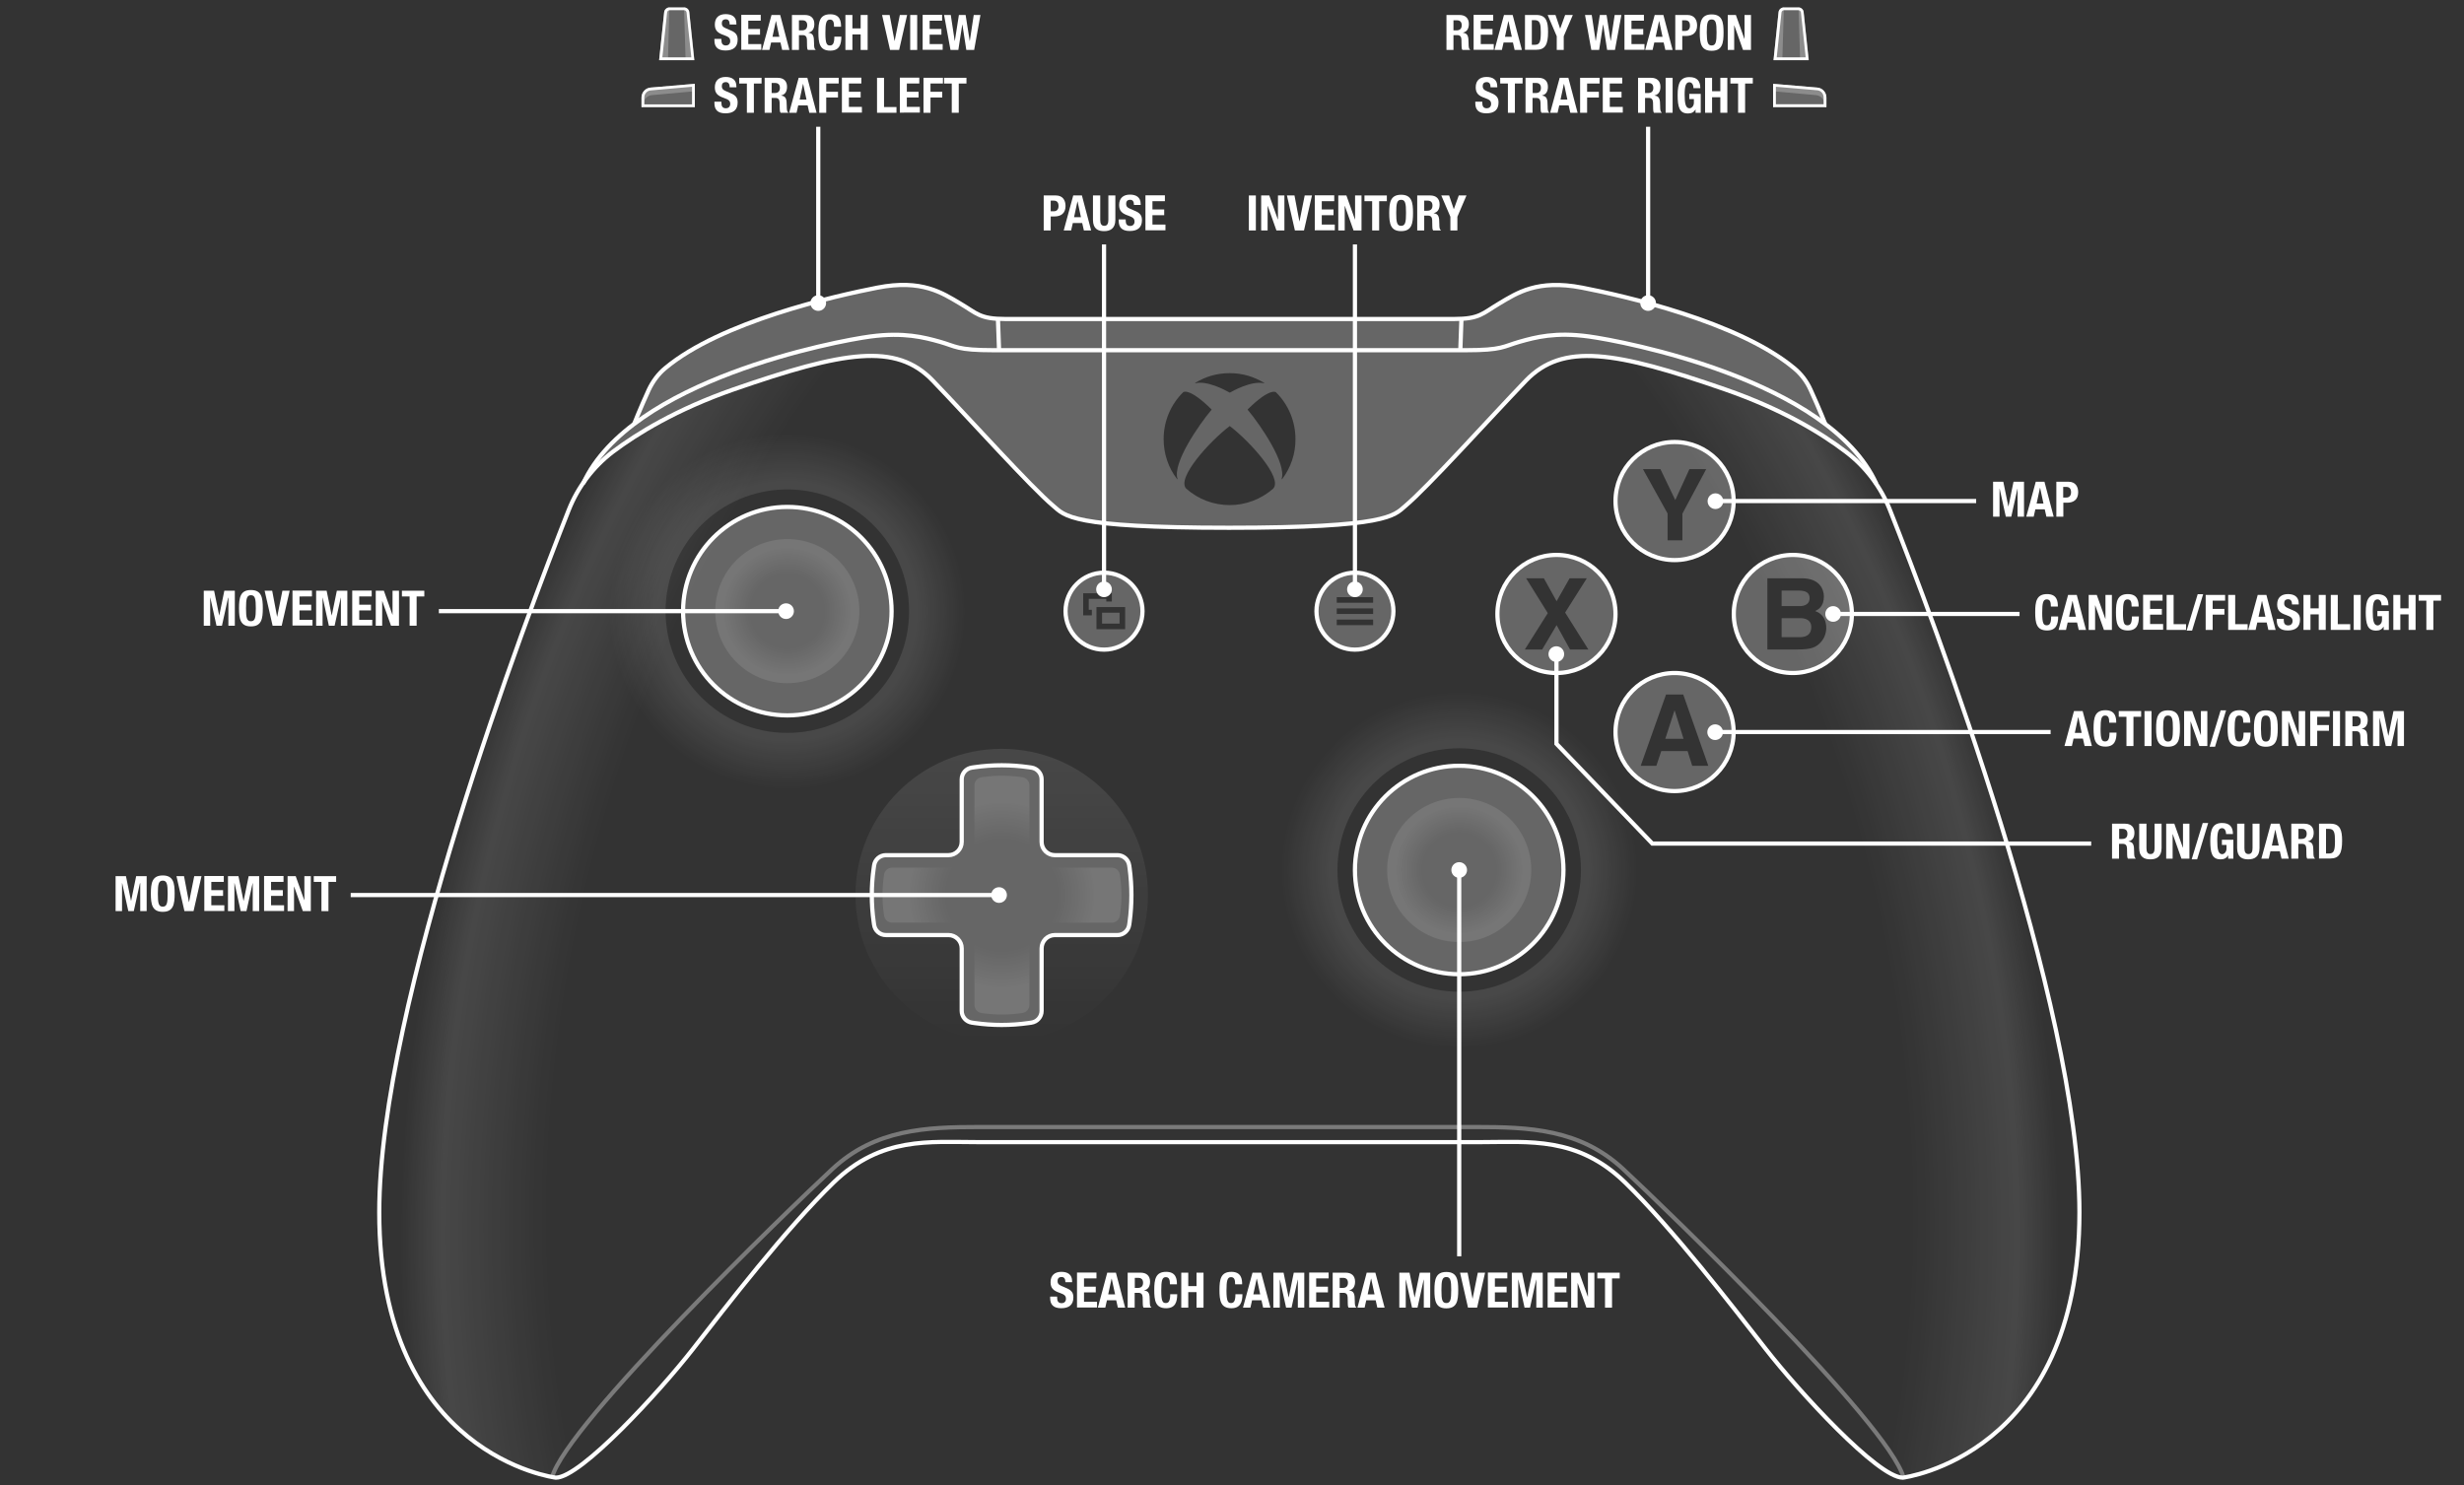 <?xml version="1.0" encoding="utf-8"?>
<!-- Generator: Adobe Illustrator 25.2.0, SVG Export Plug-In . SVG Version: 6.00 Build 0)  -->
<svg version="1.1" id="Layer_4" xmlns="http://www.w3.org/2000/svg" xmlns:xlink="http://www.w3.org/1999/xlink" x="0px" y="0px"
	 viewBox="0 0 1760.7 1061.4" style="enable-background:new 0 0 1760.7 1061.4;" xml:space="preserve">
<rect x="0" y="0" width="1760.7" height="1061.4" fill="#333333" stroke="none"/>
<style type="text/css">
	.st0{opacity:0.25;fill:#FFFFFF;}
	.st1{fill:url(#SVGID_1_);}
	.st2{fill:url(#SVGID_2_);}
	.st3{fill:none;stroke:#FFFFFF;stroke-width:3;stroke-miterlimit:10;}
	.st4{fill:url(#SVGID_3_);}
	.st5{fill:url(#SVGID_4_);}
	.st6{opacity:0.35;fill:none;stroke:#FFFFFF;stroke-width:3;stroke-miterlimit:10;}
	.st7{fill:url(#SVGID_5_);}
	.st8{fill:url(#SVGID_6_);}
	.st9{fill:url(#SVGID_7_);}
	.st10{fill:url(#SVGID_8_);}
	.st11{fill:#FFFFFF;}
</style>
<g>
	<circle class="st0" cx="562.6" cy="436.8" r="74.5"/>
	<circle class="st0" cx="1042.7" cy="621.8" r="74.5"/>
	
		<radialGradient id="SVGID_1_" cx="786.081" cy="755.922" r="976.309" gradientTransform="matrix(0.25 0.968 -0.712 0.184 1127.693 -144.16)" gradientUnits="userSpaceOnUse">
		<stop  offset="0.787" style="stop-color:#FFFFFF;stop-opacity:0"/>
		<stop  offset="0.89" style="stop-color:#FFFFFF;stop-opacity:0.1"/>
		<stop  offset="0.93" style="stop-color:#FFFFFF;stop-opacity:0"/>
	</radialGradient>
	<path class="st1" d="M1350.7,364.5c-6.5-16.4-17.4-30.8-31.4-41.5c-17.5-13.2-45.5-30.4-86.4-44.7c-78.7-27.3-116-33.7-142.3-6.3
		c-26.3,27.3-70,76-86.3,89.7c-8.1,6.8-11.8,15.5-125.5,15.5s-117.4-8.7-125.4-15.5c-16.3-13.7-60-62.3-86.3-89.7
		c-26.3-27.3-63.7-21-142.3,6.3c-40.9,14.2-69,31.4-86.4,44.7c-14.1,10.7-24.9,25-31.4,41.5c-30.5,77-135.4,352.9-135.4,501.9
		c0,174.3,126.2,189.7,126.2,189.7c17.8,0,74.2-61.5,98-92s66.5-86,100.5-119s68.5-28.8,103.2-28.8c29.5,0,329.5,0,359.1,0
		c34.8,0,69.2-4.2,103.2,28.8s76.8,88.5,100.5,119s80.2,92,98,92c0,0,126.2-15.3,126.2-189.7
		C1486.1,717.4,1381.2,441.5,1350.7,364.5z M1300.5,459.6c-2.9,2.8-5.7,4.6-16.1,4.6h-21.5v-50.9h24.7c12.5,0,15.7,7.8,15.7,13
		c0,7.3-4.1,9.4-6.2,10.4c6.2,2.3,7.9,7.3,7.9,12.3C1304.9,453.2,1303.2,457,1300.5,459.6z"/>
	
		<radialGradient id="SVGID_2_" cx="786.081" cy="755.922" r="976.309" gradientTransform="matrix(-0.25 0.968 0.712 0.184 629.681 -144.16)" gradientUnits="userSpaceOnUse">
		<stop  offset="0.787" style="stop-color:#FFFFFF;stop-opacity:0"/>
		<stop  offset="0.89" style="stop-color:#FFFFFF;stop-opacity:0.1"/>
		<stop  offset="0.93" style="stop-color:#FFFFFF;stop-opacity:0"/>
	</radialGradient>
	<path class="st2" d="M753.2,361.7c-16.3-13.7-60-62.3-86.3-89.7c-26.3-27.3-63.7-21-142.3,6.3c-40.9,14.2-69,31.4-86.4,44.7
		c-14.1,10.7-24.9,25-31.4,41.5c-30.5,77-135.4,352.9-135.4,501.9c0,174.3,126.2,189.7,126.2,189.7c17.8,0,74.2-61.5,98-92
		c23.8-30.5,66.5-86,100.5-119s68.5-28.8,103.2-28.8c29.5,0,329.5,0,359.1,0c34.8,0,69.2-4.2,103.2,28.8s76.8,88.5,100.5,119
		s80.2,92,98,92c0,0,126.2-15.3,126.2-189.7c0-149-104.9-424.8-135.4-501.9c-6.5-16.4-17.4-30.8-31.4-41.5
		c-17.5-13.2-45.5-30.4-86.4-44.7c-78.7-27.3-116-33.7-142.3-6.3c-26.3,27.3-70,76-86.3,89.7c-8.1,6.8-11.8,15.5-125.4,15.5
		S761.3,368.5,753.2,361.7z"/>
	<path class="st3" d="M1004.1,361.7c16.3-13.7,60-62.3,86.3-89.7c26.3-27.3,63.7-21,142.3,6.3c40.9,14.2,69,31.4,86.4,44.7
		c14.1,10.7,24.9,25,31.4,41.5c30.5,77,135.4,352.9,135.4,501.9c0,174.3-126.2,189.7-126.2,189.7c-17.8,0-74.2-61.5-98-92
		s-66.5-86-100.5-119s-68.5-28.8-103.2-28.8c-29.5,0-329.5,0-359.1,0c-34.8,0-69.2-4.2-103.2,28.8s-76.8,88.5-100.5,119
		c-23.8,30.5-80.2,92-98,92c0,0-126.2-15.3-126.2-189.7c0-149,104.9-424.8,135.4-501.9c6.5-16.4,17.4-30.8,31.4-41.5
		c17.5-13.2,45.5-30.4,86.4-44.7c78.7-27.3,116-33.7,142.3-6.3c26.3,27.3,70,76,86.3,89.7c8.1,6.8,11.8,15.5,125.4,15.5
		S996.1,368.5,1004.1,361.7z"/>
	<path class="st3" d="M1340.7,345.6c-33.8-74.2-181.2-101.8-205.2-105.1s-38.2,0.5-49.8,3.8s-12,6-38.2,6s-311.3,0-337.6,0
		s-26.8-2.8-38.2-6s-25.8-7-49.8-3.8s-171.5,30.9-205.2,105.1"/>
	<path class="st3" d="M1304.3,303.1c0,0-4-10.3-10.5-24.5c-2.7-6-6.7-11.3-11.8-15.5c-39.9-33.2-121.6-51.7-151.5-57.5
		c-32-6.2-46.8,4-59,11.2s-14,11.2-32.5,11.2s-302.1,0-320.6,0s-20.2-4-32.5-11.2s-27-17.5-59-11.2c-29.8,5.8-111.6,24.2-151.5,57.5
		c-5.1,4.2-9,9.6-11.8,15.5c-6.5,14.2-10.5,24.5-10.5,24.5"/>
	<radialGradient id="SVGID_3_" cx="1042.68" cy="621.787" r="51.5" gradientUnits="userSpaceOnUse">
		<stop  offset="0.518" style="stop-color:#FFFFFF;stop-opacity:0"/>
		<stop  offset="0.878" style="stop-color:#FFFFFF;stop-opacity:0.1"/>
		<stop  offset="1" style="stop-color:#FFFFFF;stop-opacity:0.1"/>
	</radialGradient>
	<circle class="st4" cx="1042.7" cy="621.8" r="51.5"/>
	<circle class="st3" cx="1042.7" cy="621.8" r="74.5"/>
	<radialGradient id="SVGID_4_" cx="562.578" cy="436.828" r="51.5" gradientUnits="userSpaceOnUse">
		<stop  offset="0.518" style="stop-color:#FFFFFF;stop-opacity:0"/>
		<stop  offset="0.878" style="stop-color:#FFFFFF;stop-opacity:0.1"/>
		<stop  offset="1" style="stop-color:#FFFFFF;stop-opacity:0.1"/>
	</radialGradient>
	<circle class="st5" cx="562.6" cy="436.8" r="51.5"/>
	<circle class="st3" cx="562.6" cy="436.8" r="74.5"/>
	<path class="st3" d="M807.2,620.6l-0.3-2.1c-0.6-4.2-4.2-7.3-8.4-7.3h-44.7c-5.2,0-9.5-4.2-9.5-9.5v-44.7c0-4.2-3.1-7.8-7.3-8.4
		l-2.1-0.3c-12.7-1.8-25.6-1.8-38.3,0l-2.1,0.3c-4.2,0.6-7.3,4.2-7.3,8.4v44.7c0,5.2-4.2,9.5-9.5,9.5h-44.7c-4.2,0-7.8,3.1-8.4,7.3
		l-0.3,2.1c-1.8,12.7-1.8,25.6,0,38.3l0.3,2.1c0.6,4.2,4.2,7.3,8.4,7.3h44.7c5.2,0,9.5,4.2,9.5,9.5v44.7c0,4.2,3.1,7.8,7.3,8.4
		l2.1,0.3c12.7,1.8,25.6,1.8,38.3,0l2.1-0.3c4.2-0.6,7.3-4.2,7.3-8.4v-44.7c0-5.2,4.2-9.5,9.5-9.5h44.7c4.2,0,7.8-3.1,8.4-7.3
		l0.3-2.1C808.9,646.1,808.9,633.3,807.2,620.6z"/>
	<circle class="st3" cx="968.2" cy="436.8" r="27.5"/>
	<circle class="st3" cx="788.9" cy="436.8" r="27.5"/>
	<circle class="st3" cx="1112.2" cy="438.8" r="42.2"/>
	<circle class="st3" cx="1281.1" cy="438.8" r="42.2"/>
	<circle class="st3" cx="1196.6" cy="523.2" r="42.2"/>
	<circle class="st3" cx="1196.6" cy="358.1" r="42.2"/>
	<path class="st6" d="M1360.2,1056c-10.5-38.5-169.8-192-200.4-220.5c-30.7-28.5-66.8-30-105.2-30c-38.3,0-316.3,0-354.6,0
		c-38.3,0-74.5,1.5-105.2,30c-30.7,28.5-189.9,182-200.4,220.5"/>
	<line class="st3" x1="1044.3" y1="227.9" x2="1043.5" y2="250.3"/>
	<line class="st3" x1="713.1" y1="227.9" x2="713.9" y2="250.3"/>
	<path class="st0" d="M807.2,620.6l-0.3-2.1c-0.6-4.2-4.2-7.3-8.4-7.3h-44.7c-5.2,0-9.5-4.2-9.5-9.5v-44.7c0-4.2-3.1-7.8-7.3-8.4
		l-2.1-0.3c-12.7-1.8-25.6-1.8-38.3,0l-2.1,0.3c-4.2,0.6-7.3,4.2-7.3,8.4v44.7c0,5.2-4.2,9.5-9.5,9.5h-44.7c-4.2,0-7.8,3.1-8.4,7.3
		l-0.3,2.1c-1.8,12.7-1.8,25.6,0,38.3l0.3,2.1c0.6,4.2,4.2,7.3,8.4,7.3h44.7c5.2,0,9.5,4.2,9.5,9.5v44.7c0,4.2,3.1,7.8,7.3,8.4
		l2.1,0.3c12.7,1.8,25.6,1.8,38.3,0l2.1-0.3c4.2-0.6,7.3-4.2,7.3-8.4v-44.7c0-5.2,4.2-9.5,9.5-9.5h44.7c4.2,0,7.8-3.1,8.4-7.3
		l0.3-2.1C808.9,646.1,808.9,633.3,807.2,620.6z"/>
	<path class="st0" d="M968.2,409.3c-15.2,0-27.5,12.3-27.5,27.5c0,15.2,12.3,27.5,27.5,27.5c15.2,0,27.5-12.3,27.5-27.5
		C995.7,421.6,983.4,409.3,968.2,409.3z M981.2,446.8h-26v-4h26V446.8z M981.2,438.8h-26v-4h26V438.8z M981.2,430.8h-26v-4h26V430.8
		z"/>
	<g>
		<rect x="787.5" y="437.9" class="st0" width="12.5" height="7.8"/>
		<path class="st0" d="M788.9,409.3c-15.2,0-27.5,12.3-27.5,27.5c0,15.2,12.3,27.5,27.5,27.5c15.2,0,27.5-12.3,27.5-27.5
			C816.4,421.6,804.1,409.3,788.9,409.3z M780.3,439.8H774V424h20.5v5.9h-4V428H778v7.8h2.2V439.8z M804,449.7h-20.5v-15.8H804
			V449.7z"/>
	</g>
	<path class="st0" d="M1196.6,315.9c-23.3,0-42.2,18.9-42.2,42.2c0,23.3,18.9,42.2,42.2,42.2c23.3,0,42.2-18.9,42.2-42.2
		C1238.8,334.8,1219.9,315.9,1196.6,315.9z M1202.2,367.1v19.1h-10.6V367l-17.6-31.7h12.5l10.6,22.1l10.1-22.1h12L1202.2,367.1z"/>
	<g>
		<polygon class="st0" points="1196.5,507.9 1190,528 1203,528 1196.7,507.9 		"/>
		<path class="st0" d="M1196.6,481c-23.3,0-42.2,18.9-42.2,42.2c0,23.3,18.9,42.2,42.2,42.2c23.3,0,42.2-18.9,42.2-42.2
			C1238.8,499.9,1219.9,481,1196.6,481z M1209.2,547.3l-3.3-10.5h-18.8l-3.5,10.5h-11.2l18.1-50.9h12.3l17.9,50.9H1209.2z"/>
	</g>
	<path class="st0" d="M1112.2,396.6c-23.3,0-42.2,18.9-42.2,42.2s18.9,42.2,42.2,42.2s42.2-18.9,42.2-42.2
		S1135.5,396.6,1112.2,396.6z M1121.9,464.2l-9.6-17.4l-10.3,17.4h-12.4l16.4-26l-15.5-24.9h12.7l9.1,16.4l9.3-16.4h12.3l-15.5,24.5
		l16.6,26.4H1121.9z"/>
	<g>
		<path class="st0" d="M1281.1,396.6c-23.3,0-42.2,18.9-42.2,42.2s18.9,42.2,42.2,42.2c23.3,0,42.2-18.9,42.2-42.2
			S1304.4,396.6,1281.1,396.6z M1300.5,459.6c-2.9,2.8-5.7,4.6-16.1,4.6h-21.5v-50.9h24.7c12.5,0,15.7,7.8,15.7,13
			c0,7.3-4.1,9.4-6.2,10.4c6.2,2.3,7.9,7.3,7.9,12.3C1304.9,453.2,1303.2,457,1300.5,459.6z"/>
		<path class="st0" d="M1286.6,441.8h-13.5v13.6h13c5.2,0,8.2-2.3,8.2-7.4C1294.3,443.5,1290.5,441.8,1286.6,441.8z"/>
		<path class="st0" d="M1293.1,427.6c0-4.2-3-5.5-7.8-5.5h-12.2v11.1h12.5C1289.8,433.3,1293.1,431.6,1293.1,427.6z"/>
	</g>
	<path class="st0" d="M1304.3,303.1L1304.3,303.1c0,0-4-10.3-10.5-24.5c-2.7-6-6.7-11.3-11.8-15.5c-39.9-33.2-121.6-51.7-151.5-57.5
		c-32-6.2-46.8,4-59,11.2s-14,11.2-32.5,11.2s-302.1,0-320.6,0s-20.2-4-32.5-11.2s-27-17.5-59-11.2c-29.8,5.8-111.6,24.2-151.5,57.5
		c-5.1,4.2-9,9.6-11.8,15.5c-6.5,14.2-10.5,24.5-10.5,24.5h0c-16,12.1-29,26.2-36.5,42.6h0c5.9-8.6,13.1-16.3,21.4-22.6
		c17.5-13.2,45.5-30.4,86.4-44.7c78.7-27.3,116-33.7,142.3-6.3c26.3,27.3,70,76,86.3,89.7c8.1,6.8,11.8,15.5,125.4,15.5
		s117.4-8.7,125.5-15.5c16.3-13.7,60-62.3,86.3-89.7c26.3-27.3,63.7-21,142.3,6.3c40.9,14.2,69,31.4,86.4,44.7
		c8.4,6.3,15.6,14,21.4,22.6h0C1333.2,329.3,1320.2,315.2,1304.3,303.1z M854.1,273.6c7.2-4.3,15.1-6.9,24.6-6.9
		c9.5,0,17.3,2.6,24.6,6.9c0.1,0,0.1,0.1,0.1,0.2c0,0.1-0.1,0.1-0.2,0.1c-9.1-2-23,5.9-24.3,6.7c0,0-0.1,0-0.1,0c0,0-0.1,0-0.1,0
		c-3.5-2-16.3-8.7-24.4-6.7c-0.1,0-0.2,0-0.2-0.1C853.9,273.8,854,273.7,854.1,273.6z M841.4,342.5c-0.1,0-0.2,0-0.3-0.1
		c-6.3-8.2-9.6-18.2-9.6-28.6c0-12.6,5-24.7,14-33.5v0c-0.1,0,4.2-3.6,20.2,12.3c0,0,0.1,0.1,0.1,0.2c0,0.1,0,0.1-0.1,0.1
		c-9.5,11.3-27.9,38.2-24.3,49.3C841.5,342.3,841.5,342.4,841.4,342.5z M909.7,349.3L909.7,349.3L909.7,349.3L909.7,349.3
		c-8.6,7.5-19.6,11.7-31,11.7c-11.4,0-22.4-4.1-31-11.7c-7.4-7.5,16.8-34,30.9-44.7c0,0,0.1-0.1,0.2-0.1c0.1,0,0.1,0,0.1,0.1
		C892.9,315.3,917.1,341.8,909.7,349.3L909.7,349.3z M916.2,342.4c-0.1,0.1-0.2,0.1-0.3,0.1c-0.1,0-0.1-0.2-0.1-0.2
		c3.6-11.1-14.8-38.1-24.2-49.4c0,0-0.1-0.1-0.1-0.1c0-0.1,0-0.1,0.1-0.2c16-15.9,20.2-12.2,20.1-12.3l0,0l0,0v0
		c9,8.8,14,20.9,14,33.5C925.8,324.2,922.4,334.2,916.2,342.4z"/>
	<linearGradient id="SVGID_5_" gradientUnits="userSpaceOnUse" x1="715.845" y1="744.204" x2="715.845" y2="535.204">
		<stop  offset="4.053116e-07" style="stop-color:#FFFFFF;stop-opacity:0"/>
		<stop  offset="1" style="stop-color:#FFFFFF;stop-opacity:0.1"/>
	</linearGradient>
	<path class="st7" d="M715.8,535.2c-57.7,0-104.5,46.8-104.5,104.5c0,57.7,46.8,104.5,104.5,104.5c57.7,0,104.5-46.8,104.5-104.5
		C820.3,582,773.6,535.2,715.8,535.2z M806.9,660.9c-0.6,4.2-4.2,7.3-8.4,7.3h-44.7c-5.2,0-9.5,4.2-9.5,9.5v44.7
		c0,4.2-3.1,7.8-7.3,8.4L735,731c-12.7,1.8-25.6,1.8-38.3,0l-2.1-0.3c-4.2-0.6-7.3-4.2-7.3-8.4v-44.7c0-5.2-4.2-9.5-9.5-9.5h-44.7
		c-4.2,0-7.8-3.1-8.4-7.3l-0.3-2.1c-1.8-12.7-1.8-25.6,0-38.3l0.3-2.1c0.6-4.2,4.2-7.3,8.4-7.3h44.7c5.2,0,9.5-4.2,9.5-9.5v-44.7
		c0-4.2,3.1-7.8,7.3-8.4l2.1-0.3c12.7-1.8,25.6-1.8,38.3,0l2.1,0.3c4.2,0.6,7.3,4.2,7.3,8.4v44.7c0,5.2,4.2,9.5,9.5,9.5h44.7
		c4.2,0,7.8,3.1,8.4,7.3l0.3,2.1c1.8,12.7,1.8,25.6,0,38.3L806.9,660.9z"/>
	<radialGradient id="SVGID_6_" cx="1042.68" cy="621.787" r="127.251" gradientUnits="userSpaceOnUse">
		<stop  offset="1.218319e-06" style="stop-color:#FFFFFF;stop-opacity:0.1"/>
		<stop  offset="0.732" style="stop-color:#FFFFFF;stop-opacity:0.1"/>
		<stop  offset="1" style="stop-color:#FFFFFF;stop-opacity:0"/>
	</radialGradient>
	<path class="st8" d="M1042.7,494.5c-70.3,0-127.3,57-127.3,127.3c0,70.3,57,127.3,127.3,127.3s127.3-57,127.3-127.3
		C1169.9,551.5,1113,494.5,1042.7,494.5z M1042.7,708.8c-48,0-87-39-87-87c0-48,39-87,87-87s87,39,87,87
		C1129.7,669.8,1090.7,708.8,1042.7,708.8z"/>
	<radialGradient id="SVGID_7_" cx="715.845" cy="639.704" r="85.508" gradientUnits="userSpaceOnUse">
		<stop  offset="0.469" style="stop-color:#FFFFFF;stop-opacity:0"/>
		<stop  offset="0.772" style="stop-color:#FFFFFF;stop-opacity:0.1"/>
		<stop  offset="1" style="stop-color:#FFFFFF;stop-opacity:0.1"/>
	</radialGradient>
	<path class="st9" d="M800.4,626.5l-0.2-1.4c-0.4-2.9-2.9-5-5.8-5h-52.3c-3.6,0-6.5-2.9-6.5-6.5v-52.3c0-2.9-2.1-5.4-5-5.8l-1.4-0.2
		c-8.8-1.2-17.7-1.2-26.5,0l-1.4,0.2c-2.9,0.4-5,2.9-5,5.8v52.3c0,3.6-2.9,6.5-6.5,6.5h-52.3c-2.9,0-5.4,2.1-5.8,5l-0.2,1.4
		c-1.2,8.8-1.2,17.7,0,26.5l0.2,1.4c0.4,2.9,2.9,5,5.8,5h52.3c3.6,0,6.5,2.9,6.5,6.5v52.3c0,2.9,2.1,5.4,5,5.8l1.4,0.2
		c8.8,1.2,17.7,1.2,26.5,0l1.4-0.2c2.9-0.4,5-2.9,5-5.8V666c0-3.6,2.9-6.5,6.5-6.5h52.3c2.9,0,5.4-2.1,5.8-5l0.2-1.4
		C801.7,644.2,801.7,635.3,800.4,626.5z"/>
	<radialGradient id="SVGID_8_" cx="562.578" cy="436.828" r="127.251" gradientUnits="userSpaceOnUse">
		<stop  offset="1.218319e-06" style="stop-color:#FFFFFF;stop-opacity:0.1"/>
		<stop  offset="0.732" style="stop-color:#FFFFFF;stop-opacity:0.1"/>
		<stop  offset="1" style="stop-color:#FFFFFF;stop-opacity:0"/>
	</radialGradient>
	<path class="st10" d="M562.6,309.6c-70.3,0-127.3,57-127.3,127.3c0,70.3,57,127.3,127.3,127.3s127.3-57,127.3-127.3
		C689.8,366.5,632.9,309.6,562.6,309.6z M562.6,523.8c-48,0-87-39-87-87c0-48,39-87,87-87s87,39,87,87
		C649.6,484.9,610.6,523.8,562.6,523.8z"/>
	<g>
		<g>
			<path class="st11" d="M1033.6,10.7h9.3c4.1,0,6.7,2.2,6.7,6.4c0,3.3-1.3,5.6-4.2,6.2v0.1c3.4,0.5,4,2.3,4,7.6
				c0,2.6,0.2,4,1.1,4.5v0.2h-5.5c-0.5-0.7-0.6-1.6-0.6-2.6l-0.1-4.8c-0.1-2-0.9-3.2-3-3.2h-2.7v10.6h-5V10.7z M1038.6,21.7h2.1
				c2.4,0,3.8-1.1,3.8-3.7c0-2.3-1.2-3.5-3.5-3.5h-2.4V21.7z"/>
			<path class="st11" d="M1067,10.7v4.1h-8.9v5.9h8.4v4.1h-8.4v6.7h9.3v4.1H1053v-25H1067z"/>
			<path class="st11" d="M1074.7,10.7h6.2l6.6,25h-5.2l-1.2-5.3h-6.7l-1.2,5.3h-5.3L1074.7,10.7z M1075.4,26.3h4.9l-2.4-11.2h-0.1
				L1075.4,26.3z"/>
			<path class="st11" d="M1089.6,10.7h8.3c7,0,8.3,4.8,8.3,12.1c0,8.9-1.9,12.8-8.6,12.8h-7.9V10.7z M1094.6,32h2.2
				c3.5,0,4.2-2.2,4.2-9c0-5.7-0.5-8.6-4.3-8.6h-2.1V32z"/>
			<path class="st11" d="M1111.5,10.7l3.3,9.7h0.1l3.5-9.7h5.5l-6.5,15.2v9.8h-5v-9.8l-6.5-15.2H1111.5z"/>
			<path class="st11" d="M1132.6,10.7h4.8l2.8,18.5h0.1l2.9-18.5h4.8l2.9,18.5h0.1l2.8-18.5h4.8l-4.6,25h-5.6l-2.8-18.1h-0.1
				l-2.8,18.1h-5.6L1132.6,10.7z"/>
			<path class="st11" d="M1174.7,10.7v4.1h-8.9v5.9h8.4v4.1h-8.4v6.7h9.3v4.1h-14.3v-25H1174.7z"/>
			<path class="st11" d="M1182.4,10.7h6.2l6.6,25h-5.2l-1.2-5.3h-6.7l-1.2,5.3h-5.3L1182.4,10.7z M1183.1,26.3h4.9l-2.4-11.2h-0.1
				L1183.1,26.3z"/>
			<path class="st11" d="M1197,10.7h8.8c5.1,0,6.9,3.7,6.9,7.5c0,5.2-3.2,7.5-7.9,7.5h-2.7v10h-5V10.7z M1202,22.1h2.2
				c2,0,3.4-1.2,3.4-3.7c0-2.5-1-3.9-3.5-3.9h-2.1V22.1z"/>
			<path class="st11" d="M1223.1,10.3c7.6,0,8.5,5.4,8.5,13c0,7.6-0.9,13-8.5,13c-7.6,0-8.5-5.4-8.5-13
				C1214.6,15.6,1215.6,10.3,1223.1,10.3z M1223.1,32.5c3,0,3.5-2.6,3.5-9.3c0-6.7-0.5-9.3-3.5-9.3c-3,0-3.5,2.6-3.5,9.3
				C1219.7,30,1220.2,32.5,1223.1,32.5z"/>
			<path class="st11" d="M1240.4,10.7l6.1,17.1h0.1V10.7h4.6v25h-5.7l-6.2-17.5h-0.1v17.5h-4.6v-25H1240.4z"/>
		</g>
	</g>
	<g>
		<g>
			<path class="st11" d="M1059.2,72.8v0.7c0,2.3,0.7,3.9,3.3,3.9c1.5,0,3-1,3-3.1c0-2.3-1.2-3.1-4.5-4.3c-4.5-1.5-6.5-3.4-6.5-7.6
				c0-4.9,3-7.4,7.7-7.4c4.5,0,7.7,1.9,7.7,6.7v0.7h-4.8c0-2.3-0.8-3.7-2.7-3.7c-2.3,0-2.9,1.4-2.9,2.9c0,1.5,0.5,2.5,2.6,3.4
				l3.9,1.7c3.8,1.6,4.8,3.6,4.8,6.6c0,5.3-3.2,7.7-8.7,7.7c-5.7,0-7.9-2.7-7.9-7.3v-1H1059.2z"/>
			<path class="st11" d="M1088,55.6v4.1h-5.5v20.9h-5V59.7h-5.5v-4.1H1088z"/>
			<path class="st11" d="M1090.1,55.6h9.3c4.1,0,6.7,2.2,6.7,6.4c0,3.3-1.3,5.6-4.2,6.2v0.1c3.4,0.5,4,2.3,4,7.6
				c0,2.6,0.2,4,1.1,4.5v0.2h-5.5c-0.5-0.7-0.6-1.6-0.6-2.6l-0.1-4.8c-0.1-2-0.9-3.2-3-3.2h-2.7v10.6h-5V55.6z M1095.2,66.5h2.1
				c2.4,0,3.8-1.1,3.8-3.7c0-2.3-1.2-3.5-3.5-3.5h-2.4V66.5z"/>
			<path class="st11" d="M1114.5,55.6h6.2l6.6,25h-5.2l-1.2-5.3h-6.7l-1.2,5.3h-5.3L1114.5,55.6z M1115.1,71.2h4.9l-2.4-11.2h-0.1
				L1115.1,71.2z"/>
			<path class="st11" d="M1129,55.6h14v4.1h-8.9v5.9h8.4v4.1h-8.4v10.9h-5V55.6z"/>
			<path class="st11" d="M1159.2,55.6v4.1h-8.9v5.9h8.4v4.1h-8.4v6.7h9.3v4.1h-14.3v-25H1159.2z"/>
			<path class="st11" d="M1170.5,55.6h9.3c4.1,0,6.7,2.2,6.7,6.4c0,3.3-1.3,5.6-4.2,6.2v0.1c3.4,0.5,4,2.3,4,7.6
				c0,2.6,0.2,4,1.1,4.5v0.2h-5.5c-0.5-0.7-0.6-1.6-0.6-2.6l-0.1-4.8c-0.1-2-0.9-3.2-3-3.2h-2.7v10.6h-5V55.6z M1175.5,66.5h2.1
				c2.4,0,3.8-1.1,3.8-3.7c0-2.3-1.2-3.5-3.5-3.5h-2.4V66.5z"/>
			<path class="st11" d="M1190.2,80.6v-25h5v25H1190.2z"/>
			<path class="st11" d="M1210.1,63c0-1.9-0.8-4.2-2.9-4.2c-2.5,0-3.4,2.5-3.4,8.8c0,6,0.6,9.8,3.5,9.8c1.2,0,3.1-1.3,3.1-4v-2.6
				h-3.3v-3.7h8.2v13.5h-3.7v-2.3h-0.1c-1.2,2-2.9,2.8-5.3,2.8c-6.2,0-7.4-4.6-7.4-13.3c0-8.4,2-12.7,8.4-12.7
				c5.5,0,7.8,2.8,7.8,7.9H1210.1z"/>
			<path class="st11" d="M1218.4,55.6h5v9.6h5.9v-9.6h5v25h-5V69.5h-5.9v11.1h-5V55.6z"/>
			<path class="st11" d="M1252.5,55.6v4.1h-5.5v20.9h-5V59.7h-5.5v-4.1H1252.5z"/>
		</g>
	</g>
	<g>
		<path class="st11" d="M1424,344.3h7.5l3.6,17.6h0.1l3.6-17.6h7.5v25h-4.6v-20h-0.1l-4.4,20h-3.9l-4.4-20h-0.1v20h-4.6V344.3z"/>
		<path class="st11" d="M1454.7,344.3h6.2l6.6,25h-5.2l-1.2-5.3h-6.7l-1.2,5.3h-5.3L1454.7,344.3z M1455.3,359.9h4.9l-2.4-11.2h-0.1
			L1455.3,359.9z"/>
		<path class="st11" d="M1469.3,344.3h8.8c5.1,0,6.9,3.7,6.9,7.5c0,5.2-3.2,7.5-7.9,7.5h-2.7v10h-5V344.3z M1474.3,355.6h2.2
			c2,0,3.4-1.2,3.4-3.7c0-2.5-1-3.9-3.5-3.9h-2.1V355.6z"/>
	</g>
	<g>
		<g>
			<path class="st11" d="M745.7,139.7h8.8c5.1,0,6.9,3.7,6.9,7.5c0,5.2-3.2,7.5-7.9,7.5h-2.7v10h-5V139.7z M750.8,151h2.2
				c2,0,3.4-1.2,3.4-3.7c0-2.5-1-3.9-3.5-3.9h-2.1V151z"/>
			<path class="st11" d="M766.9,139.7h6.2l6.6,25h-5.2l-1.2-5.3h-6.7l-1.2,5.3h-5.3L766.9,139.7z M767.5,155.2h4.9L770,144h-0.1
				L767.5,155.2z"/>
			<path class="st11" d="M786.2,139.7v17.4c0,2.5,0.6,4.3,2.9,4.3c2.3,0,2.9-1.9,2.9-4.3v-17.4h5v17.4c0,6.4-3.9,8.1-8,8.1
				s-8-1.4-8-8.1v-17.4H786.2z"/>
			<path class="st11" d="M804.4,156.9v0.7c0,2.3,0.7,3.9,3.3,3.9c1.5,0,3-1,3-3.1c0-2.3-1.2-3.1-4.5-4.3c-4.5-1.5-6.5-3.4-6.5-7.6
				c0-4.9,3-7.4,7.7-7.4c4.5,0,7.7,1.9,7.7,6.7v0.7h-4.8c0-2.3-0.8-3.7-2.7-3.7c-2.3,0-2.9,1.4-2.9,2.9c0,1.5,0.5,2.5,2.6,3.4
				l3.9,1.7c3.8,1.6,4.8,3.6,4.8,6.6c0,5.3-3.2,7.7-8.7,7.7c-5.7,0-7.9-2.7-7.9-7.3v-1H804.4z"/>
			<path class="st11" d="M832.4,139.7v4.1h-8.9v5.9h8.4v4.1h-8.4v6.7h9.3v4.1h-14.3v-25H832.4z"/>
		</g>
	</g>
	<g>
		<g>
			<path class="st11" d="M892.4,164.7v-25h5v25H892.4z"/>
			<path class="st11" d="M907,139.7l6.1,17.1h0.1v-17.1h4.6v25h-5.7l-6.2-17.5h-0.1v17.5h-4.6v-25H907z"/>
			<path class="st11" d="M925,139.7l3.5,18.5h0.1l3.7-18.5h5.2l-5.7,25h-6.5l-5.7-25H925z"/>
			<path class="st11" d="M953.4,139.7v4.1h-8.9v5.9h8.4v4.1h-8.4v6.7h9.3v4.1h-14.3v-25H953.4z"/>
			<path class="st11" d="M962.1,139.7l6.1,17.1h0.1v-17.1h4.6v25h-5.7l-6.2-17.5h-0.1v17.5h-4.6v-25H962.1z"/>
			<path class="st11" d="M991,139.7v4.1h-5.5v20.9h-5v-20.9h-5.5v-4.1H991z"/>
			<path class="st11" d="M1001.2,139.2c7.6,0,8.5,5.4,8.5,13c0,7.6-0.9,13-8.5,13c-7.6,0-8.5-5.4-8.5-13
				C992.7,144.6,993.6,139.2,1001.2,139.2z M1001.2,161.4c3,0,3.5-2.6,3.5-9.3c0-6.7-0.5-9.3-3.5-9.3c-3,0-3.5,2.6-3.5,9.3
				C997.7,158.9,998.2,161.4,1001.2,161.4z"/>
			<path class="st11" d="M1012.7,139.7h9.3c4.1,0,6.7,2.2,6.7,6.4c0,3.3-1.3,5.6-4.2,6.2v0.1c3.4,0.5,4,2.3,4,7.6
				c0,2.6,0.2,4,1.1,4.5v0.2h-5.5c-0.5-0.7-0.6-1.6-0.6-2.6l-0.1-4.8c-0.1-2-0.9-3.2-3-3.2h-2.7v10.6h-5V139.7z M1017.7,150.6h2.1
				c2.4,0,3.8-1.1,3.8-3.7c0-2.3-1.2-3.5-3.5-3.5h-2.4V150.6z"/>
			<path class="st11" d="M1035.5,139.7l3.3,9.7h0.1l3.5-9.7h5.5l-6.5,15.2v9.8h-5v-9.8l-6.5-15.2H1035.5z"/>
		</g>
	</g>
	<g>
		<g>
			<path class="st11" d="M515.5,27.9v0.7c0,2.3,0.7,3.9,3.3,3.9c1.5,0,3-1,3-3.1c0-2.3-1.2-3.1-4.5-4.3c-4.5-1.5-6.5-3.4-6.5-7.6
				c0-4.9,3-7.4,7.7-7.4c4.5,0,7.7,1.9,7.7,6.7v0.7h-4.8c0-2.3-0.8-3.7-2.7-3.7c-2.3,0-2.9,1.4-2.9,2.9c0,1.5,0.5,2.5,2.6,3.4
				l3.9,1.7c3.8,1.6,4.8,3.6,4.8,6.6c0,5.3-3.2,7.7-8.7,7.7c-5.7,0-7.9-2.7-7.9-7.3v-1H515.5z"/>
			<path class="st11" d="M543.6,10.7v4.1h-8.9v5.9h8.4v4.1h-8.4v6.7h9.3v4.1h-14.3v-25H543.6z"/>
			<path class="st11" d="M551.3,10.7h6.2l6.6,25h-5.2l-1.2-5.3h-6.7l-1.2,5.3h-5.3L551.3,10.7z M552,26.3h4.9l-2.4-11.2h-0.1
				L552,26.3z"/>
			<path class="st11" d="M565.9,10.7h9.3c4.1,0,6.7,2.2,6.7,6.4c0,3.3-1.3,5.6-4.2,6.2v0.1c3.4,0.5,4,2.3,4,7.6c0,2.6,0.2,4,1.1,4.5
				v0.2h-5.5c-0.5-0.7-0.6-1.6-0.6-2.6l-0.1-4.8c-0.1-2-0.9-3.2-3-3.2h-2.7v10.6h-5V10.7z M570.9,21.7h2.1c2.4,0,3.8-1.1,3.8-3.7
				c0-2.3-1.2-3.5-3.5-3.5h-2.4V21.7z"/>
			<path class="st11" d="M596,19.2c0-3.6-0.7-5.2-3-5.2c-2.6,0-3.2,2.6-3.2,9.6c0,7.6,1,8.9,3.2,8.9c1.8,0,3.2-0.9,3.2-6.3h5
				c0,5.4-1.3,10-7.9,10c-7.6,0-8.5-5.4-8.5-13c0-7.6,0.9-13,8.5-13c7.2,0,7.7,5.3,7.7,8.9H596z"/>
			<path class="st11" d="M604.1,10.7h5v9.6h5.9v-9.6h5v25h-5V24.6h-5.9v11.1h-5V10.7z"/>
			<path class="st11" d="M635.7,10.7l3.5,18.5h0.1l3.7-18.5h5.2l-5.7,25h-6.5l-5.7-25H635.7z"/>
			<path class="st11" d="M650.4,35.7v-25h5v25H650.4z"/>
			<path class="st11" d="M673.2,10.7v4.1h-8.9v5.9h8.4v4.1h-8.4v6.7h9.3v4.1h-14.3v-25H673.2z"/>
			<path class="st11" d="M674.6,10.7h4.8l2.8,18.5h0.1l2.9-18.5h4.8l2.9,18.5h0.1l2.8-18.5h4.8l-4.5,25h-5.6l-2.8-18.1h-0.1
				l-2.8,18.1h-5.6L674.6,10.7z"/>
		</g>
	</g>
	<g>
		<g>
			<path class="st11" d="M515.5,72.8v0.7c0,2.3,0.7,3.9,3.3,3.9c1.5,0,3-1,3-3.1c0-2.3-1.2-3.1-4.5-4.3c-4.5-1.5-6.5-3.4-6.5-7.6
				c0-4.9,3-7.4,7.7-7.4c4.5,0,7.7,1.9,7.7,6.7v0.7h-4.8c0-2.3-0.8-3.7-2.7-3.7c-2.3,0-2.9,1.4-2.9,2.9c0,1.5,0.5,2.5,2.6,3.4
				l3.9,1.7c3.8,1.6,4.8,3.6,4.8,6.6c0,5.3-3.2,7.7-8.7,7.7c-5.7,0-7.9-2.7-7.9-7.3v-1H515.5z"/>
			<path class="st11" d="M544.2,55.6v4.1h-5.5v20.9h-5V59.7h-5.5v-4.1H544.2z"/>
			<path class="st11" d="M546.4,55.6h9.3c4.1,0,6.7,2.2,6.7,6.4c0,3.3-1.3,5.6-4.2,6.2v0.1c3.4,0.5,4,2.3,4,7.6c0,2.6,0.2,4,1.1,4.5
				v0.2h-5.5c-0.5-0.7-0.6-1.6-0.6-2.6l-0.1-4.8c-0.1-2-0.9-3.2-3-3.2h-2.7v10.6h-5V55.6z M551.4,66.5h2.1c2.4,0,3.8-1.1,3.8-3.7
				c0-2.3-1.2-3.5-3.5-3.5h-2.4V66.5z"/>
			<path class="st11" d="M570.7,55.6h6.2l6.6,25h-5.2l-1.2-5.3h-6.7l-1.2,5.3h-5.3L570.7,55.6z M571.4,71.2h4.9l-2.4-11.2h-0.1
				L571.4,71.2z"/>
			<path class="st11" d="M585.3,55.6h14v4.1h-8.9v5.9h8.4v4.1h-8.4v10.9h-5V55.6z"/>
			<path class="st11" d="M615.5,55.6v4.1h-8.9v5.9h8.4v4.1h-8.4v6.7h9.3v4.1h-14.3v-25H615.5z"/>
			<path class="st11" d="M626.7,80.6v-25h5v20.9h8.9v4.1H626.7z"/>
			<path class="st11" d="M656.9,55.6v4.1H648v5.9h8.4v4.1H648v6.7h9.3v4.1H643v-25H656.9z"/>
			<path class="st11" d="M659.8,55.6h14v4.1h-8.9v5.9h8.4v4.1h-8.4v10.9h-5V55.6z"/>
			<path class="st11" d="M690.6,55.6v4.1h-5.5v20.9h-5V59.7h-5.5v-4.1H690.6z"/>
		</g>
	</g>
	<g>
		<path class="st11" d="M1482,508.2h6.2l6.6,25h-5.2l-1.2-5.3h-6.7l-1.2,5.3h-5.3L1482,508.2z M1482.6,523.8h4.9l-2.4-11.2h-0.1
			L1482.6,523.8z"/>
		<path class="st11" d="M1507.2,516.6c0-3.6-0.7-5.2-3-5.2c-2.6,0-3.2,2.6-3.2,9.6c0,7.6,1,8.9,3.2,8.9c1.8,0,3.2-0.9,3.2-6.3h5
			c0,5.4-1.3,10-7.9,10c-7.6,0-8.5-5.4-8.5-13c0-7.6,0.9-13,8.5-13c7.2,0,7.7,5.3,7.7,8.9H1507.2z"/>
		<path class="st11" d="M1530,508.2v4.1h-5.5v20.9h-5v-20.9h-5.5v-4.1H1530z"/>
		<path class="st11" d="M1532.4,533.2v-25h5v25H1532.4z"/>
		<path class="st11" d="M1549.2,507.7c7.6,0,8.5,5.4,8.5,13c0,7.6-0.9,13-8.5,13c-7.6,0-8.5-5.4-8.5-13
			C1540.7,513.1,1541.6,507.7,1549.2,507.7z M1549.2,530c3,0,3.5-2.6,3.5-9.3c0-6.7-0.5-9.3-3.5-9.3c-3,0-3.5,2.6-3.5,9.3
			C1545.7,527.4,1546.2,530,1549.2,530z"/>
		<path class="st11" d="M1566.5,508.2l6.1,17.1h0.1v-17.1h4.6v25h-5.7l-6.2-17.5h-0.1v17.5h-4.6v-25H1566.5z"/>
		<path class="st11" d="M1586.8,507.7h3.9l-7.9,26h-3.9L1586.8,507.7z"/>
		<path class="st11" d="M1603,516.6c0-3.6-0.7-5.2-3-5.2c-2.6,0-3.2,2.6-3.2,9.6c0,7.6,1,8.9,3.2,8.9c1.8,0,3.2-0.9,3.2-6.3h5
			c0,5.4-1.3,10-7.9,10c-7.6,0-8.5-5.4-8.5-13c0-7.6,0.9-13,8.5-13c7.2,0,7.7,5.3,7.7,8.9H1603z"/>
		<path class="st11" d="M1619.1,507.7c7.6,0,8.5,5.4,8.5,13c0,7.6-0.9,13-8.5,13c-7.6,0-8.5-5.4-8.5-13
			C1610.6,513.1,1611.6,507.7,1619.1,507.7z M1619.1,530c3,0,3.5-2.6,3.5-9.3c0-6.7-0.5-9.3-3.5-9.3c-3,0-3.5,2.6-3.5,9.3
			C1615.7,527.4,1616.2,530,1619.1,530z"/>
		<path class="st11" d="M1636.4,508.2l6.1,17.1h0.1v-17.1h4.6v25h-5.7l-6.2-17.5h-0.1v17.5h-4.6v-25H1636.4z"/>
		<path class="st11" d="M1650.7,508.2h14v4.1h-8.9v5.9h8.4v4.1h-8.4v10.9h-5V508.2z"/>
		<path class="st11" d="M1667.1,533.2v-25h5v25H1667.1z"/>
		<path class="st11" d="M1675.9,508.2h9.3c4.1,0,6.7,2.2,6.7,6.4c0,3.3-1.3,5.6-4.2,6.2v0.1c3.4,0.5,4,2.3,4,7.6
			c0,2.6,0.2,4,1.1,4.5v0.2h-5.5c-0.5-0.7-0.6-1.6-0.6-2.6l-0.1-4.8c-0.1-2-0.9-3.2-3-3.2h-2.7v10.6h-5V508.2z M1681,519.1h2.1
			c2.4,0,3.8-1.1,3.8-3.7c0-2.3-1.2-3.5-3.5-3.5h-2.4V519.1z"/>
		<path class="st11" d="M1695.5,508.2h7.5l3.6,17.6h0.1l3.6-17.6h7.5v25h-4.6v-20h-0.1l-4.4,20h-3.9l-4.4-20h-0.1v20h-4.6V508.2z"/>
	</g>
	<g>
		<path class="st11" d="M1509.2,588.7h9.3c4.1,0,6.7,2.2,6.7,6.4c0,3.3-1.3,5.6-4.2,6.2v0.1c3.4,0.5,4,2.3,4,7.6
			c0,2.6,0.2,4,1.1,4.5v0.2h-5.5c-0.5-0.7-0.6-1.6-0.6-2.6l-0.1-4.8c-0.1-2-0.9-3.2-3-3.2h-2.7v10.6h-5V588.7z M1514.3,599.6h2.1
			c2.4,0,3.8-1.1,3.8-3.7c0-2.3-1.2-3.5-3.5-3.5h-2.4V599.6z"/>
		<path class="st11" d="M1533.8,588.7v17.4c0,2.5,0.6,4.3,2.9,4.3c2.3,0,2.9-1.9,2.9-4.3v-17.4h5v17.4c0,6.4-3.9,8.1-8,8.1
			s-8-1.4-8-8.1v-17.4H1533.8z"/>
		<path class="st11" d="M1553.7,588.7l6.1,17.1h0.1v-17.1h4.6v25h-5.7l-6.2-17.5h-0.1v17.5h-4.6v-25H1553.7z"/>
		<path class="st11" d="M1574,588.2h3.9l-7.9,26h-3.9L1574,588.2z"/>
		<path class="st11" d="M1590.7,596.1c0-1.9-0.8-4.2-2.9-4.2c-2.5,0-3.4,2.5-3.4,8.8c0,6,0.6,9.8,3.5,9.8c1.2,0,3.1-1.3,3.1-4v-2.6
			h-3.3v-3.7h8.2v13.5h-3.7v-2.3h-0.1c-1.2,2-2.9,2.8-5.3,2.8c-6.2,0-7.4-4.6-7.4-13.3c0-8.4,2-12.7,8.4-12.7c5.5,0,7.8,2.8,7.8,7.9
			H1590.7z"/>
		<path class="st11" d="M1603.8,588.7v17.4c0,2.5,0.6,4.3,2.9,4.3s2.9-1.9,2.9-4.3v-17.4h5v17.4c0,6.4-3.9,8.1-8,8.1s-8-1.4-8-8.1
			v-17.4H1603.8z"/>
		<path class="st11" d="M1622.7,588.7h6.2l6.6,25h-5.2l-1.2-5.3h-6.7l-1.2,5.3h-5.3L1622.7,588.7z M1623.4,604.3h4.9l-2.4-11.2h-0.1
			L1623.4,604.3z"/>
		<path class="st11" d="M1637.3,588.7h9.3c4.1,0,6.7,2.2,6.7,6.4c0,3.3-1.3,5.6-4.2,6.2v0.1c3.4,0.5,4,2.3,4,7.6
			c0,2.6,0.2,4,1.1,4.5v0.2h-5.5c-0.5-0.7-0.6-1.6-0.6-2.6l-0.1-4.8c-0.1-2-0.9-3.2-3-3.2h-2.7v10.6h-5V588.7z M1642.4,599.6h2.1
			c2.4,0,3.8-1.1,3.8-3.7c0-2.3-1.2-3.5-3.5-3.5h-2.4V599.6z"/>
		<path class="st11" d="M1657,588.7h8.3c7,0,8.3,4.8,8.3,12.1c0,8.9-1.9,12.8-8.6,12.8h-7.9V588.7z M1662.1,610h2.2
			c3.5,0,4.2-2.2,4.2-9c0-5.7-0.5-8.6-4.3-8.6h-2.1V610z"/>
	</g>
	<g>
		<path class="st11" d="M1465.5,433.6c0-3.6-0.7-5.2-3-5.2c-2.6,0-3.2,2.6-3.2,9.6c0,7.6,1,8.9,3.2,8.9c1.8,0,3.2-0.9,3.2-6.3h5
			c0,5.4-1.3,10-7.9,10c-7.6,0-8.5-5.4-8.5-13c0-7.6,0.9-13,8.5-13c7.2,0,7.7,5.3,7.7,8.9H1465.5z"/>
		<path class="st11" d="M1477.8,425.2h6.2l6.6,25h-5.2l-1.2-5.3h-6.7l-1.2,5.3h-5.3L1477.8,425.2z M1478.5,440.8h4.9l-2.4-11.2h-0.1
			L1478.5,440.8z"/>
		<path class="st11" d="M1498.3,425.2l6.1,17.1h0.1v-17.1h4.6v25h-5.7l-6.2-17.5h-0.1v17.5h-4.6v-25H1498.3z"/>
		<path class="st11" d="M1523.2,433.6c0-3.6-0.7-5.2-3-5.2c-2.6,0-3.2,2.6-3.2,9.6c0,7.6,1,8.9,3.2,8.9c1.8,0,3.2-0.9,3.2-6.3h5
			c0,5.4-1.3,10-7.9,10c-7.6,0-8.5-5.4-8.5-13c0-7.6,0.9-13,8.5-13c7.2,0,7.7,5.3,7.7,8.9H1523.2z"/>
		<path class="st11" d="M1545.3,425.2v4.1h-8.9v5.9h8.4v4.1h-8.4v6.7h9.3v4.1h-14.3v-25H1545.3z"/>
		<path class="st11" d="M1548.2,450.2v-25h5v20.9h8.9v4.1H1548.2z"/>
		<path class="st11" d="M1570.4,424.7h3.9l-7.9,26h-3.9L1570.4,424.7z"/>
		<path class="st11" d="M1576,425.2h14v4.1h-8.9v5.9h8.4v4.1h-8.4v10.9h-5V425.2z"/>
		<path class="st11" d="M1592.2,450.2v-25h5v20.9h8.9v4.1H1592.2z"/>
		<path class="st11" d="M1613.3,425.2h6.2l6.6,25h-5.2l-1.2-5.3h-6.7l-1.2,5.3h-5.3L1613.3,425.2z M1613.9,440.8h4.9l-2.4-11.2h-0.1
			L1613.9,440.8z"/>
		<path class="st11" d="M1631.9,442.4v0.7c0,2.3,0.7,3.9,3.3,3.9c1.5,0,3-1,3-3.1c0-2.3-1.2-3.1-4.5-4.3c-4.5-1.5-6.5-3.4-6.5-7.6
			c0-4.9,3-7.4,7.7-7.4c4.5,0,7.7,1.9,7.7,6.7v0.7h-4.8c0-2.3-0.8-3.7-2.7-3.7c-2.3,0-2.9,1.4-2.9,2.9c0,1.5,0.5,2.5,2.6,3.4
			l3.9,1.7c3.8,1.6,4.8,3.6,4.8,6.6c0,5.3-3.2,7.7-8.7,7.7c-5.7,0-7.9-2.7-7.9-7.3v-1H1631.9z"/>
		<path class="st11" d="M1646,425.2h5v9.6h5.9v-9.6h5v25h-5v-11.1h-5.9v11.1h-5V425.2z"/>
		<path class="st11" d="M1665.5,450.2v-25h5v20.9h8.9v4.1H1665.5z"/>
		<path class="st11" d="M1681.9,450.2v-25h5v25H1681.9z"/>
		<path class="st11" d="M1701.8,432.6c0-1.9-0.8-4.2-2.9-4.2c-2.5,0-3.4,2.5-3.4,8.8c0,6,0.6,9.8,3.5,9.8c1.2,0,3.1-1.3,3.1-4v-2.6
			h-3.3v-3.7h8.2v13.5h-3.7v-2.3h-0.1c-1.2,2-2.9,2.8-5.3,2.8c-6.2,0-7.4-4.6-7.4-13.3c0-8.4,2-12.7,8.4-12.7c5.5,0,7.8,2.8,7.8,7.9
			H1701.8z"/>
		<path class="st11" d="M1710.2,425.2h5v9.6h5.9v-9.6h5v25h-5v-11.1h-5.9v11.1h-5V425.2z"/>
		<path class="st11" d="M1744.3,425.2v4.1h-5.5v20.9h-5v-20.9h-5.5v-4.1H1744.3z"/>
	</g>
	<g>
		<path class="st11" d="M82.5,626.2H90l3.6,17.6h0.1l3.6-17.6h7.5v25h-4.6v-20H100l-4.4,20h-3.9l-4.4-20h-0.1v20h-4.6V626.2z"/>
		<path class="st11" d="M116.3,625.7c7.6,0,8.5,5.4,8.5,13c0,7.6-0.9,13-8.5,13c-7.6,0-8.5-5.4-8.5-13
			C107.8,631.1,108.7,625.7,116.3,625.7z M116.3,648c3,0,3.5-2.6,3.5-9.3c0-6.7-0.5-9.3-3.5-9.3c-3,0-3.5,2.6-3.5,9.3
			C112.8,645.5,113.3,648,116.3,648z"/>
		<path class="st11" d="M131.5,626.2l3.5,18.5h0.1l3.7-18.5h5.2l-5.7,25h-6.5l-5.7-25H131.5z"/>
		<path class="st11" d="M159.9,626.2v4.1H151v5.9h8.4v4.1H151v6.7h9.3v4.1h-14.3v-25H159.9z"/>
		<path class="st11" d="M162.9,626.2h7.5l3.6,17.6h0.1l3.6-17.6h7.5v25h-4.6v-20h-0.1l-4.4,20H172l-4.4-20h-0.1v20h-4.6V626.2z"/>
		<path class="st11" d="M202.6,626.2v4.1h-8.9v5.9h8.4v4.1h-8.4v6.7h9.3v4.1h-14.3v-25H202.6z"/>
		<path class="st11" d="M211.3,626.2l6.1,17.1h0.1v-17.1h4.6v25h-5.7l-6.2-17.5h-0.1v17.5h-4.6v-25H211.3z"/>
		<path class="st11" d="M240.2,626.2v4.1h-5.5v20.9h-5v-20.9h-5.5v-4.1H240.2z"/>
	</g>
	<g>
		<path class="st11" d="M145.5,422.2h7.5l3.6,17.6h0.1l3.6-17.6h7.5v25h-4.6v-20H163l-4.4,20h-3.9l-4.4-20h-0.1v20h-4.6V422.2z"/>
		<path class="st11" d="M179.3,421.7c7.6,0,8.5,5.4,8.5,13c0,7.6-0.9,13-8.5,13c-7.6,0-8.5-5.4-8.5-13
			C170.8,427.1,171.7,421.7,179.3,421.7z M179.3,444c3,0,3.5-2.6,3.5-9.3c0-6.7-0.5-9.3-3.5-9.3c-3,0-3.5,2.6-3.5,9.3
			C175.8,441.4,176.3,444,179.3,444z"/>
		<path class="st11" d="M194.5,422.2l3.5,18.5h0.1l3.7-18.5h5.2l-5.7,25h-6.5l-5.7-25H194.5z"/>
		<path class="st11" d="M222.9,422.2v4.1H214v5.9h8.4v4.1H214v6.7h9.3v4.1h-14.3v-25H222.9z"/>
		<path class="st11" d="M225.9,422.2h7.5l3.6,17.6h0.1l3.6-17.6h7.5v25h-4.6v-20h-0.1l-4.4,20H235l-4.4-20h-0.1v20h-4.6V422.2z"/>
		<path class="st11" d="M265.6,422.2v4.1h-8.9v5.9h8.4v4.1h-8.4v6.7h9.3v4.1h-14.3v-25H265.6z"/>
		<path class="st11" d="M274.3,422.2l6.1,17.1h0.1v-17.1h4.6v25h-5.7l-6.2-17.5h-0.1v17.5h-4.6v-25H274.3z"/>
		<path class="st11" d="M303.2,422.2v4.1h-5.5v20.9h-5v-20.9h-5.5v-4.1H303.2z"/>
	</g>
	<g>
		<path class="st11" d="M755.4,926.8v0.7c0,2.3,0.7,3.9,3.3,3.9c1.5,0,3-1,3-3.1c0-2.3-1.2-3.1-4.5-4.3c-4.5-1.5-6.5-3.4-6.5-7.6
			c0-4.9,3-7.4,7.7-7.4c4.5,0,7.7,1.9,7.7,6.7v0.7h-4.8c0-2.3-0.8-3.7-2.7-3.7c-2.3,0-2.9,1.4-2.9,2.9c0,1.5,0.5,2.5,2.6,3.4
			l3.9,1.7c3.8,1.6,4.8,3.6,4.8,6.6c0,5.3-3.2,7.7-8.7,7.7c-5.7,0-7.9-2.7-7.9-7.3v-1H755.4z"/>
		<path class="st11" d="M783.5,909.6v4.1h-8.9v5.9h8.4v4.1h-8.4v6.7h9.3v4.1h-14.3v-25H783.5z"/>
		<path class="st11" d="M791.2,909.6h6.2l6.6,25h-5.2l-1.2-5.3H791l-1.2,5.3h-5.3L791.2,909.6z M791.9,925.1h4.9l-2.4-11.2h-0.1
			L791.9,925.1z"/>
		<path class="st11" d="M805.8,909.6h9.3c4.1,0,6.7,2.2,6.7,6.4c0,3.3-1.3,5.6-4.2,6.2v0.1c3.4,0.5,4,2.3,4,7.6c0,2.6,0.2,4,1.1,4.5
			v0.2h-5.5c-0.5-0.7-0.6-1.6-0.6-2.6l-0.1-4.8c-0.1-2-0.9-3.2-3-3.2h-2.7v10.6h-5V909.6z M810.9,920.5h2.1c2.4,0,3.8-1.1,3.8-3.7
			c0-2.3-1.2-3.5-3.5-3.5h-2.4V920.5z"/>
		<path class="st11" d="M836,918c0-3.6-0.7-5.2-3-5.2c-2.6,0-3.2,2.6-3.2,9.6c0,7.6,1,8.9,3.2,8.9c1.8,0,3.2-0.9,3.2-6.3h5
			c0,5.4-1.3,10-7.9,10c-7.6,0-8.5-5.4-8.5-13c0-7.6,0.9-13,8.5-13c7.2,0,7.7,5.3,7.7,8.9H836z"/>
		<path class="st11" d="M844.1,909.6h5v9.6h5.9v-9.6h5v25h-5v-11.1h-5.9v11.1h-5V909.6z"/>
		<path class="st11" d="M882.6,918c0-3.6-0.7-5.2-3-5.2c-2.6,0-3.2,2.6-3.2,9.6c0,7.6,1.1,8.9,3.2,8.9c1.8,0,3.2-0.9,3.2-6.3h5
			c0,5.4-1.3,10-7.9,10c-7.6,0-8.5-5.4-8.5-13c0-7.6,0.9-13,8.5-13c7.2,0,7.7,5.3,7.7,8.9H882.6z"/>
		<path class="st11" d="M895,909.6h6.2l6.6,25h-5.2l-1.2-5.3h-6.7l-1.2,5.3h-5.3L895,909.6z M895.6,925.1h4.9l-2.4-11.2H898
			L895.6,925.1z"/>
		<path class="st11" d="M909.7,909.6h7.5l3.6,17.6h0.1l3.6-17.6h7.5v25h-4.6v-20h-0.1l-4.4,20h-3.9l-4.4-20h-0.1v20h-4.6V909.6z"/>
		<path class="st11" d="M949.4,909.6v4.1h-8.9v5.9h8.4v4.1h-8.4v6.7h9.3v4.1h-14.3v-25H949.4z"/>
		<path class="st11" d="M952.3,909.6h9.3c4.1,0,6.7,2.2,6.7,6.4c0,3.3-1.3,5.6-4.2,6.2v0.1c3.4,0.5,4,2.3,4,7.6c0,2.6,0.2,4,1.1,4.5
			v0.2h-5.5c-0.5-0.7-0.6-1.6-0.6-2.6l-0.1-4.8c-0.1-2-0.9-3.2-3-3.2h-2.7v10.6h-5V909.6z M957.3,920.5h2.1c2.4,0,3.8-1.1,3.8-3.7
			c0-2.3-1.2-3.5-3.5-3.5h-2.4V920.5z"/>
		<path class="st11" d="M976.6,909.6h6.2l6.6,25h-5.2l-1.2-5.3h-6.7l-1.2,5.3H970L976.6,909.6z M977.3,925.1h4.9l-2.4-11.2h-0.1
			L977.3,925.1z"/>
		<path class="st11" d="M999.7,909.6h7.5l3.6,17.6h0.1l3.6-17.6h7.5v25h-4.6v-20h-0.1l-4.4,20h-3.9l-4.4-20h-0.1v20h-4.6V909.6z"/>
		<path class="st11" d="M1033.5,909.1c7.6,0,8.5,5.4,8.5,13c0,7.6-0.9,13-8.5,13c-7.6,0-8.5-5.4-8.5-13
			C1025,914.5,1025.9,909.1,1033.5,909.1z M1033.5,931.3c3,0,3.5-2.6,3.5-9.3c0-6.7-0.5-9.3-3.5-9.3c-3,0-3.5,2.6-3.5,9.3
			C1030,928.8,1030.5,931.3,1033.5,931.3z"/>
		<path class="st11" d="M1048.7,909.6l3.5,18.5h0.1l3.7-18.5h5.2l-5.7,25h-6.5l-5.7-25H1048.7z"/>
		<path class="st11" d="M1077.1,909.6v4.1h-8.9v5.9h8.4v4.1h-8.4v6.7h9.3v4.1h-14.3v-25H1077.1z"/>
		<path class="st11" d="M1080.1,909.6h7.5l3.6,17.6h0.1l3.6-17.6h7.5v25h-4.6v-20h-0.1l-4.4,20h-3.9l-4.4-20h-0.1v20h-4.6V909.6z"/>
		<path class="st11" d="M1119.8,909.6v4.1h-8.9v5.9h8.4v4.1h-8.4v6.7h9.3v4.1h-14.3v-25H1119.8z"/>
		<path class="st11" d="M1128.5,909.6l6.1,17.1h0.1v-17.1h4.6v25h-5.7l-6.2-17.5h-0.1v17.5h-4.6v-25H1128.5z"/>
		<path class="st11" d="M1157.4,909.6v4.1h-5.5v20.9h-5v-20.9h-5.5v-4.1H1157.4z"/>
	</g>
	<g>
		<path class="st0" d="M1305.1,76.6H1267V59.9l31.6,2.7c3.7,0.3,6.5,3.4,6.5,7.1V76.6z"/>
		<g>
			<path class="st11" d="M1269,62l29.4,2.5c2.7,0.2,4.7,2.4,4.7,5.1v4.9H1269V62 M1267,59.9v16.7h38.1v-6.9c0-3.7-2.8-6.8-6.5-7.1
				L1267,59.9L1267,59.9z"/>
		</g>
		<path class="st0" d="M1298.6,62.6l-31.6-2.7v16.7h1.2V65.3l29.6,2.7c3.5,0.3,6.1,3.4,6.1,7.1v1.5l-14.3,0h15.5v-6.9
			C1305.1,66,1302.3,62.9,1298.6,62.6z"/>
	</g>
	<g>
		<path class="st0" d="M1285.1,5.3h-10.4c-1.9,0-3.6,1.5-3.8,3.4l-3.6,34.3h25.1l-3.6-34.3C1288.7,6.8,1287,5.3,1285.1,5.3z"/>
		<g>
			<path class="st11" d="M1285.1,7.3c0.9,0,1.7,0.7,1.8,1.6l3.4,32.1h-20.7l3.4-32.1c0.1-0.9,0.9-1.6,1.8-1.6H1285.1 M1285.1,5.3
				h-10.4c-1.9,0-3.6,1.5-3.8,3.4l-3.6,34.3h25.1l-3.6-34.3C1288.7,6.8,1287,5.3,1285.1,5.3L1285.1,5.3z"/>
		</g>
		<g>
			<path class="st0" d="M1270.9,8.7l-3.6,34.3h6.3l1.1-37.7C1272.8,5.4,1271.1,6.8,1270.9,8.7z"/>
			<path class="st0" d="M1288.9,8.7c-0.2-1.9-1.8-3.4-3.7-3.4l1.1,37.7h6.3L1288.9,8.7z"/>
		</g>
	</g>
	<g>
		<g>
			<line class="st3" x1="1042.7" y1="897.9" x2="1042.7" y2="621.8"/>
			<g>
				<circle class="st11" cx="1042.7" cy="621.8" r="5.6"/>
			</g>
		</g>
	</g>
	<g>
		<g>
			<line class="st3" x1="1225.8" y1="358.1" x2="1412.1" y2="358.1"/>
			<g>
				<path class="st11" d="M1225.8,363.8c-3.1,0-5.6-2.5-5.6-5.6s2.5-5.6,5.6-5.6c3.1,0,5.6,2.5,5.6,5.6S1228.9,363.8,1225.8,363.8z"
					/>
			</g>
		</g>
	</g>
	<g>
		<g>
			<line class="st3" x1="1309.9" y1="438.8" x2="1443.1" y2="438.8"/>
			<g>
				<circle class="st11" cx="1309.9" cy="438.8" r="5.6"/>
			</g>
		</g>
	</g>
	<g>
		<g>
			<line class="st3" x1="1225.6" y1="523.2" x2="1465.3" y2="523.2"/>
			<g>
				<path class="st11" d="M1225.6,528.9c-3.1,0-5.6-2.5-5.6-5.6c0-3.1,2.5-5.6,5.6-5.6c3.1,0,5.6,2.5,5.6,5.6
					C1231.2,526.4,1228.7,528.9,1225.6,528.9z"/>
			</g>
		</g>
	</g>
	<g>
		<g>
			<polyline class="st3" points="1112.2,467.5 1112.2,531.6 1180.7,602.9 1494.3,602.9 			"/>
			<g>
				<path class="st11" d="M1106.5,467.5c0-3.1,2.5-5.6,5.6-5.6s5.6,2.5,5.6,5.6c0,3.1-2.5,5.6-5.6,5.6S1106.5,470.6,1106.5,467.5z"
					/>
			</g>
		</g>
	</g>
	<g>
		<g>
			<line class="st3" x1="561.7" y1="436.8" x2="313.6" y2="436.8"/>
			<g>
				<path class="st11" d="M561.7,431.2c3.1,0,5.6,2.5,5.6,5.6c0,3.1-2.5,5.6-5.6,5.6c-3.1,0-5.6-2.5-5.6-5.6
					C556,433.7,558.5,431.2,561.7,431.2z"/>
			</g>
		</g>
	</g>
	<g>
		<g>
			<line class="st3" x1="713.9" y1="639.7" x2="250.6" y2="639.7"/>
			<g>
				<path class="st11" d="M713.9,634.1c3.1,0,5.6,2.5,5.6,5.6s-2.5,5.6-5.6,5.6c-3.1,0-5.6-2.5-5.6-5.6S710.7,634.1,713.9,634.1z"/>
			</g>
		</g>
	</g>
	<g>
		<g>
			<line class="st3" x1="968.2" y1="421.2" x2="968.2" y2="174.7"/>
			<g>
				<circle class="st11" cx="968.2" cy="421.2" r="5.6"/>
			</g>
		</g>
	</g>
	<g>
		<g>
			<line class="st3" x1="788.9" y1="421.2" x2="788.9" y2="174.7"/>
			<g>
				<circle class="st11" cx="788.9" cy="421.2" r="5.6"/>
			</g>
		</g>
	</g>
	<g>
		<g>
			<line class="st3" x1="1177.7" y1="216.6" x2="1177.7" y2="90.6"/>
			<g>
				<path class="st11" d="M1183.3,216.6c0,3.1-2.5,5.6-5.6,5.6s-5.6-2.5-5.6-5.6c0-3.1,2.5-5.6,5.6-5.6S1183.3,213.5,1183.3,216.6z"
					/>
			</g>
		</g>
	</g>
	<g>
		<g>
			<line class="st3" x1="584.7" y1="216.6" x2="584.7" y2="90.6"/>
			<g>
				<path class="st11" d="M590.3,216.6c0,3.1-2.5,5.6-5.6,5.6s-5.6-2.5-5.6-5.6c0-3.1,2.5-5.6,5.6-5.6S590.3,213.5,590.3,216.6z"/>
			</g>
		</g>
	</g>
	<g>
		<path class="st0" d="M458.4,76.6h38.1V59.9l-31.6,2.7c-3.7,0.3-6.5,3.4-6.5,7.1V76.6z"/>
		<g>
			<path class="st11" d="M494.5,62v12.6h-34.1v-4.9c0-2.7,2-4.9,4.7-5.1L494.5,62 M496.5,59.9l-31.6,2.7c-3.7,0.3-6.5,3.4-6.5,7.1
				v6.9h38.1V59.9L496.5,59.9z"/>
		</g>
		<path class="st0" d="M464.9,62.6l31.6-2.7v16.7h-1.2V65.3L465.7,68c-3.5,0.3-6.1,3.4-6.1,7.1v1.5l14.3,0h-15.5v-6.9
			C458.4,66,461.2,62.9,464.9,62.6z"/>
	</g>
	<g>
		<path class="st0" d="M478.4,5.3h10.4c1.9,0,3.6,1.5,3.8,3.4l3.6,34.3H471l3.6-34.3C474.8,6.8,476.5,5.3,478.4,5.3z"/>
		<g>
			<path class="st11" d="M488.8,7.3c0.9,0,1.7,0.7,1.8,1.6l3.4,32.1h-20.7l3.4-32.1c0.1-0.9,0.9-1.6,1.8-1.6H488.8 M488.8,5.3h-10.4
				c-1.9,0-3.6,1.5-3.8,3.4L471,43h25.1l-3.6-34.3C492.4,6.8,490.7,5.3,488.8,5.3L488.8,5.3z"/>
		</g>
		<g>
			<path class="st0" d="M492.6,8.7l3.6,34.3h-6.3l-1.1-37.7C490.7,5.4,492.4,6.8,492.6,8.7z"/>
			<path class="st0" d="M474.6,8.7c0.2-1.9,1.8-3.4,3.7-3.4L477.3,43H471L474.6,8.7z"/>
		</g>
	</g>
</g>
</svg>
